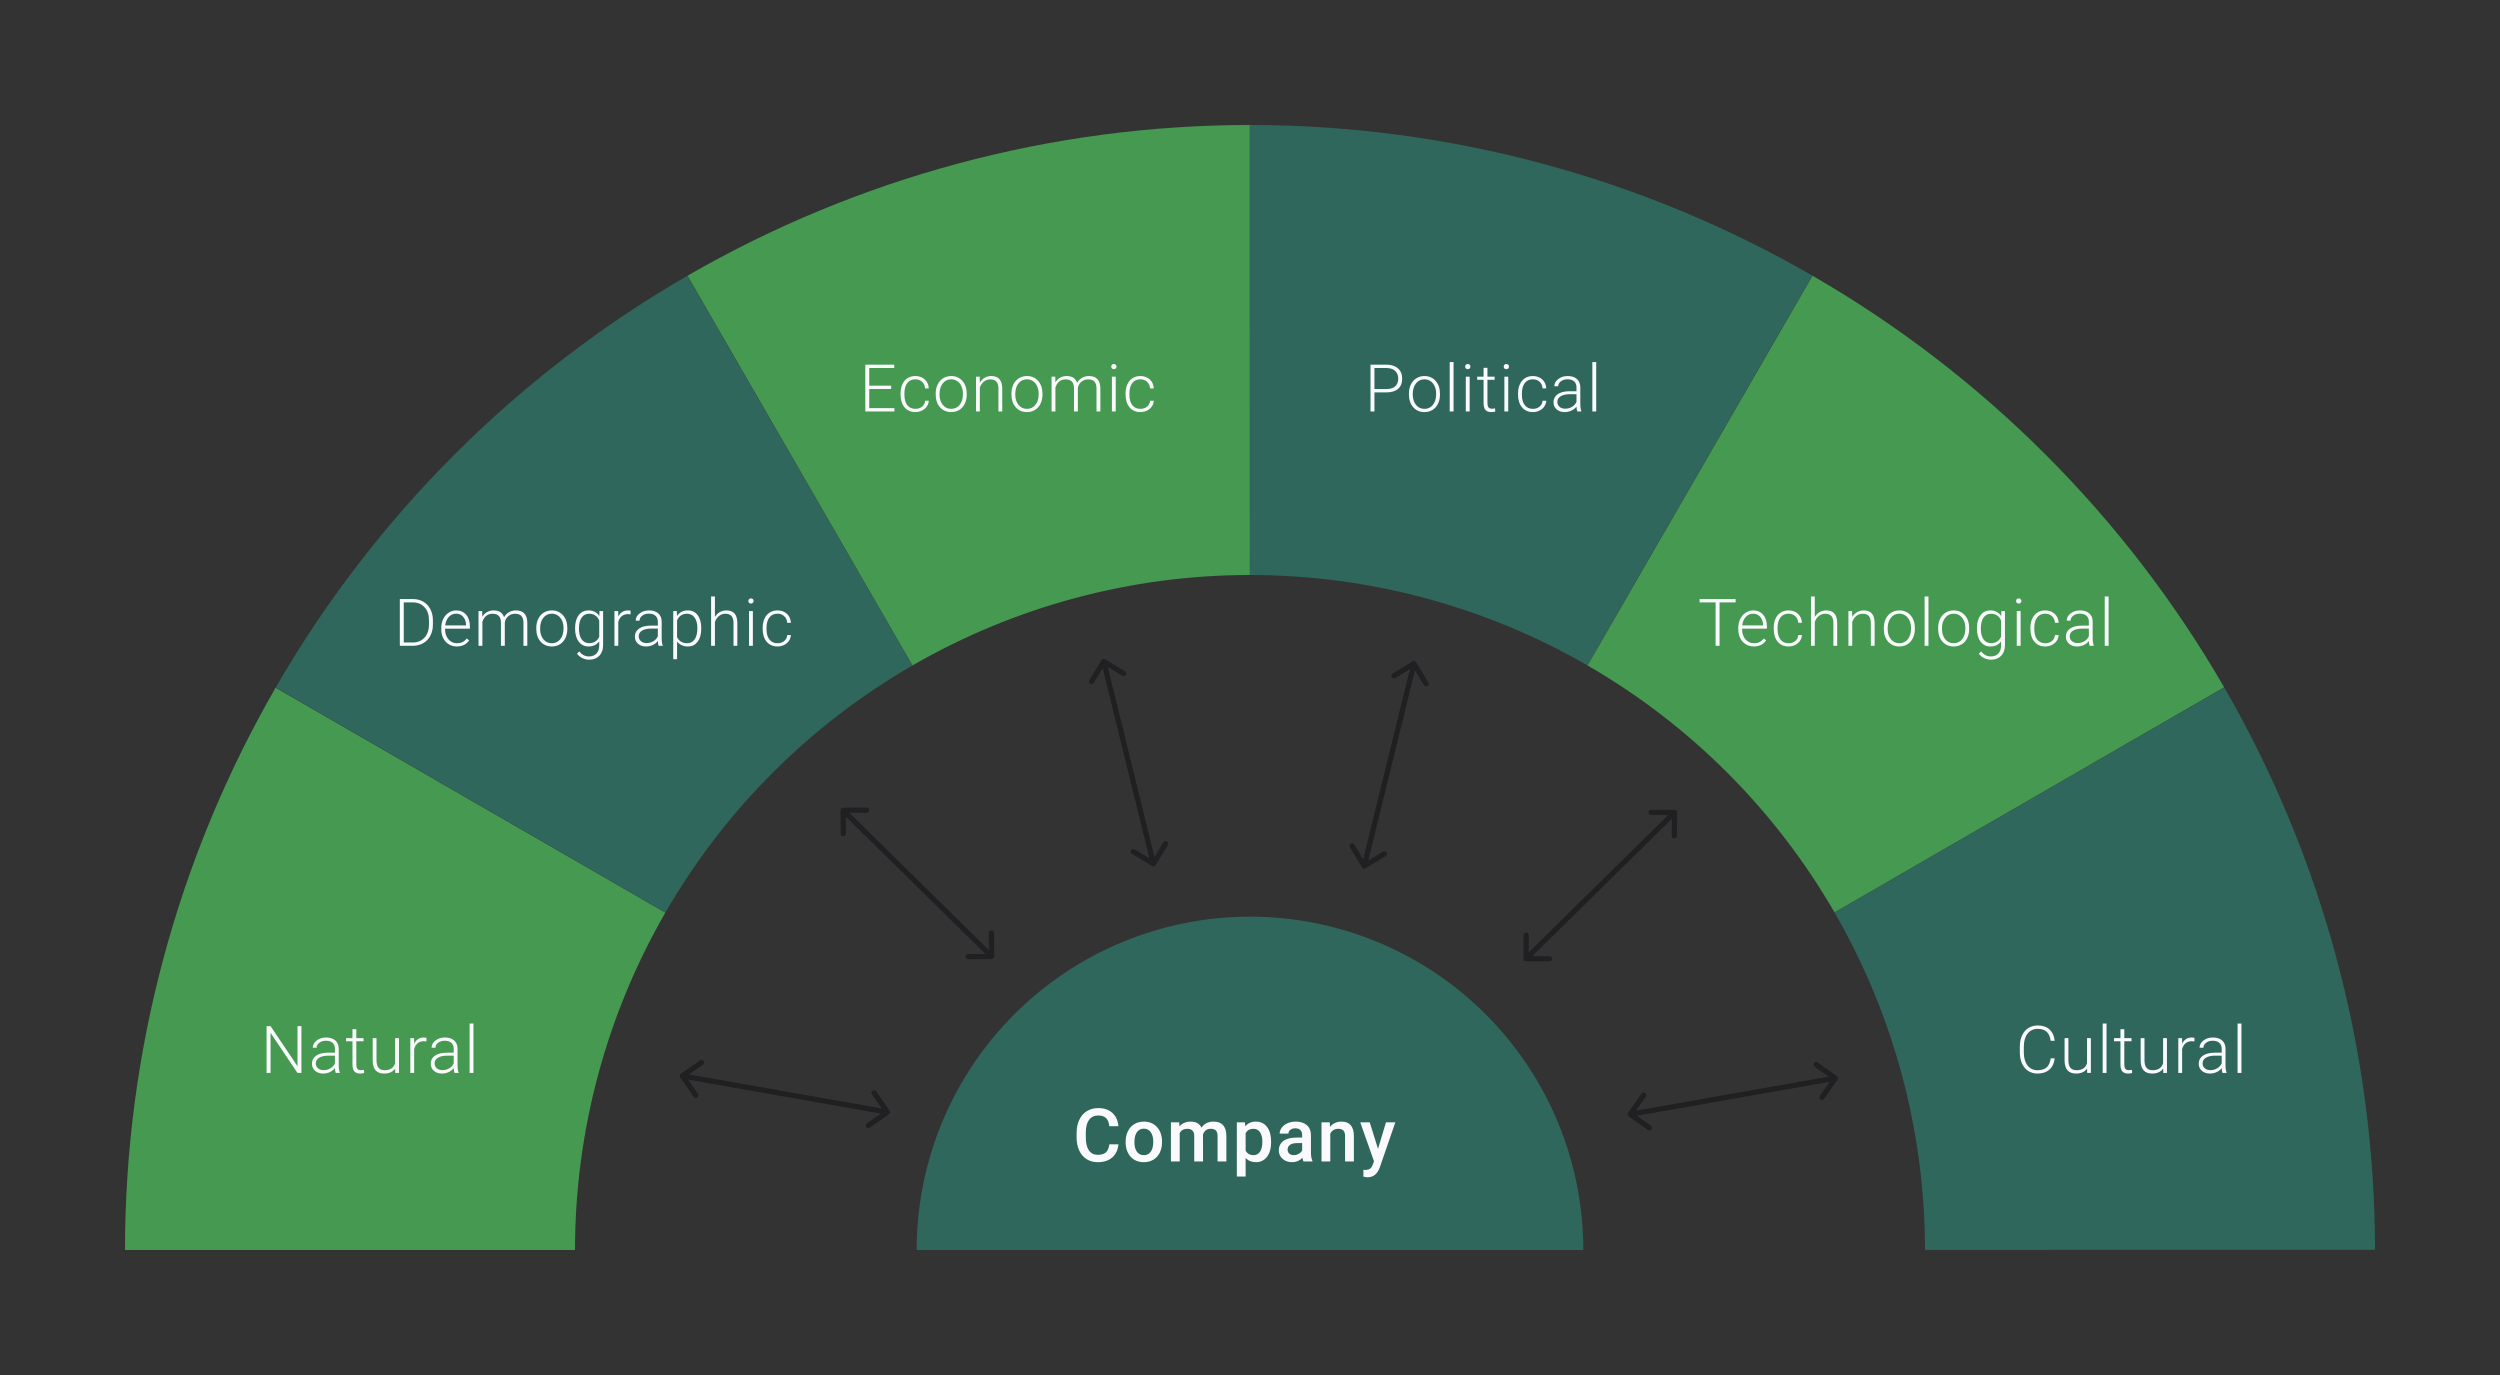 <svg width="480" height="264" viewBox="0 0 480 264" fill="none" xmlns="http://www.w3.org/2000/svg">
<rect x="0" y="0" width="480" height="264" fill="#333333" stroke="none"/>
<path d="M24 240C24 202.099 33.972 164.866 52.916 132.039L127.75 175.224C116.383 194.92 110.4 217.26 110.4 240H24Z" fill="#459951"/>
<path d="M57.873 206H57.114L51.948 198.31V206H51.183V197.014H51.948L57.12 204.71V197.014H57.873V206ZM64.452 206C64.378 205.79 64.331 205.48 64.31 205.068C64.051 205.405 63.72 205.667 63.316 205.852C62.917 206.033 62.494 206.123 62.045 206.123C61.403 206.123 60.883 205.944 60.484 205.586C60.089 205.229 59.891 204.776 59.891 204.229C59.891 203.579 60.161 203.064 60.7 202.686C61.243 202.307 61.998 202.118 62.965 202.118H64.304V201.359C64.304 200.881 64.156 200.507 63.86 200.235C63.568 199.96 63.14 199.822 62.576 199.822C62.062 199.822 61.636 199.954 61.298 200.217C60.961 200.48 60.792 200.797 60.792 201.167L60.052 201.161C60.052 200.63 60.298 200.172 60.792 199.785C61.286 199.394 61.893 199.199 62.613 199.199C63.358 199.199 63.944 199.386 64.372 199.76C64.804 200.131 65.026 200.649 65.038 201.316V204.476C65.038 205.122 65.106 205.605 65.242 205.926V206H64.452ZM62.132 205.469C62.625 205.469 63.066 205.35 63.452 205.111C63.843 204.873 64.127 204.554 64.304 204.155V202.686H62.983C62.247 202.694 61.671 202.83 61.255 203.093C60.84 203.352 60.632 203.71 60.632 204.167C60.632 204.541 60.77 204.852 61.045 205.099C61.325 205.346 61.687 205.469 62.132 205.469ZM68.414 197.612V199.322H69.797V199.927H68.414V204.377C68.414 204.747 68.48 205.023 68.612 205.204C68.748 205.385 68.972 205.475 69.284 205.475C69.408 205.475 69.608 205.455 69.883 205.414L69.914 206.019C69.721 206.088 69.457 206.123 69.124 206.123C68.618 206.123 68.25 205.977 68.019 205.685C67.789 205.389 67.674 204.955 67.674 204.383V199.927H66.445V199.322H67.674V197.612H68.414ZM75.876 205.154C75.431 205.8 74.722 206.123 73.746 206.123C73.035 206.123 72.494 205.918 72.123 205.506C71.753 205.091 71.564 204.478 71.555 203.667V199.322H72.29V203.574C72.29 204.846 72.804 205.482 73.833 205.482C74.903 205.482 75.579 205.039 75.863 204.155V199.322H76.604V206H75.888L75.876 205.154ZM81.868 199.952C81.712 199.923 81.545 199.908 81.368 199.908C80.908 199.908 80.517 200.038 80.196 200.297C79.879 200.552 79.653 200.925 79.517 201.414V206H78.782V199.322H79.505L79.517 200.384C79.908 199.594 80.535 199.199 81.399 199.199C81.605 199.199 81.768 199.225 81.887 199.279L81.868 199.952ZM87.262 206C87.188 205.79 87.141 205.48 87.12 205.068C86.861 205.405 86.53 205.667 86.127 205.852C85.728 206.033 85.304 206.123 84.855 206.123C84.213 206.123 83.693 205.944 83.294 205.586C82.899 205.229 82.701 204.776 82.701 204.229C82.701 203.579 82.971 203.064 83.51 202.686C84.053 202.307 84.808 202.118 85.775 202.118H87.114V201.359C87.114 200.881 86.966 200.507 86.67 200.235C86.378 199.96 85.95 199.822 85.386 199.822C84.872 199.822 84.446 199.954 84.109 200.217C83.771 200.48 83.603 200.797 83.603 201.167L82.862 201.161C82.862 200.63 83.109 200.172 83.603 199.785C84.096 199.394 84.703 199.199 85.423 199.199C86.168 199.199 86.754 199.386 87.182 199.76C87.614 200.131 87.836 200.649 87.849 201.316V204.476C87.849 205.122 87.917 205.605 88.052 205.926V206H87.262ZM84.942 205.469C85.436 205.469 85.876 205.35 86.263 205.111C86.653 204.873 86.937 204.554 87.114 204.155V202.686H85.793C85.057 202.694 84.481 202.83 84.065 203.093C83.65 203.352 83.442 203.71 83.442 204.167C83.442 204.541 83.58 204.852 83.856 205.099C84.135 205.346 84.497 205.469 84.942 205.469ZM90.904 206H90.163V196.52H90.904V206Z" fill="#FAFAFD"/>
<path d="M304 240C304 223.026 297.257 206.747 285.255 194.745C273.253 182.743 256.974 176 240 176C223.026 176 206.747 182.743 194.745 194.745C182.743 206.747 176 223.026 176 240L240 240H304Z" fill="#2F675C"/>
<path d="M214.742 219.709C214.64 220.787 214.242 221.63 213.547 222.236C212.853 222.838 211.93 223.139 210.777 223.139C209.972 223.139 209.261 222.949 208.645 222.57C208.034 222.185 207.562 221.641 207.229 220.938C206.896 220.234 206.722 219.417 206.708 218.487V217.543C206.708 216.589 206.877 215.749 207.215 215.022C207.553 214.295 208.037 213.735 208.666 213.342C209.3 212.948 210.032 212.752 210.86 212.752C211.976 212.752 212.874 213.055 213.554 213.661C214.235 214.268 214.631 215.124 214.742 216.23H212.992C212.909 215.503 212.696 214.98 212.353 214.661C212.015 214.337 211.518 214.175 210.86 214.175C210.097 214.175 209.509 214.455 209.097 215.015C208.689 215.571 208.481 216.388 208.472 217.466V218.362C208.472 219.454 208.666 220.287 209.055 220.861C209.449 221.435 210.023 221.722 210.777 221.722C211.467 221.722 211.985 221.567 212.332 221.257C212.68 220.947 212.899 220.431 212.992 219.709H214.742ZM216.123 219.174C216.123 218.438 216.269 217.776 216.561 217.188C216.852 216.596 217.262 216.142 217.79 215.828C218.317 215.508 218.924 215.348 219.609 215.348C220.622 215.348 221.444 215.675 222.074 216.327C222.708 216.98 223.05 217.846 223.101 218.924L223.108 219.32C223.108 220.061 222.965 220.723 222.678 221.306C222.395 221.889 221.988 222.34 221.456 222.66C220.928 222.979 220.317 223.139 219.623 223.139C218.563 223.139 217.713 222.787 217.074 222.083C216.44 221.375 216.123 220.433 216.123 219.258V219.174ZM217.81 219.32C217.81 220.093 217.97 220.699 218.289 221.139C218.609 221.574 219.053 221.792 219.623 221.792C220.192 221.792 220.634 221.57 220.949 221.125C221.268 220.681 221.428 220.031 221.428 219.174C221.428 218.415 221.264 217.813 220.935 217.369C220.611 216.925 220.169 216.702 219.609 216.702C219.058 216.702 218.62 216.922 218.296 217.362C217.972 217.797 217.81 218.45 217.81 219.32ZM226.406 215.487L226.455 216.272C226.982 215.656 227.704 215.348 228.621 215.348C229.625 215.348 230.313 215.733 230.683 216.501C231.229 215.733 231.998 215.348 232.988 215.348C233.817 215.348 234.433 215.578 234.835 216.036C235.243 216.494 235.451 217.17 235.46 218.063V223H233.773V218.112C233.773 217.635 233.669 217.286 233.46 217.063C233.252 216.841 232.907 216.73 232.426 216.73C232.042 216.73 231.727 216.834 231.482 217.043C231.241 217.246 231.072 217.515 230.975 217.848L230.982 223H229.294V218.056C229.271 217.172 228.82 216.73 227.94 216.73C227.265 216.73 226.786 217.006 226.503 217.556V223H224.816V215.487H226.406ZM244.056 219.32C244.056 220.482 243.792 221.41 243.264 222.104C242.736 222.794 242.028 223.139 241.14 223.139C240.316 223.139 239.656 222.868 239.161 222.326V225.888H237.473V215.487H239.029L239.098 216.251C239.593 215.649 240.267 215.348 241.119 215.348C242.035 215.348 242.753 215.691 243.271 216.376C243.794 217.056 244.056 218.003 244.056 219.216V219.32ZM242.375 219.174C242.375 218.424 242.225 217.83 241.924 217.39C241.628 216.95 241.202 216.73 240.647 216.73C239.957 216.73 239.462 217.015 239.161 217.584V220.917C239.466 221.5 239.966 221.792 240.66 221.792C241.197 221.792 241.616 221.577 241.917 221.146C242.223 220.711 242.375 220.054 242.375 219.174ZM250.263 223C250.189 222.857 250.124 222.623 250.068 222.299C249.531 222.859 248.874 223.139 248.096 223.139C247.342 223.139 246.726 222.924 246.25 222.493C245.773 222.063 245.534 221.53 245.534 220.896C245.534 220.095 245.831 219.482 246.423 219.056C247.02 218.626 247.872 218.41 248.978 218.41H250.013V217.917C250.013 217.529 249.904 217.218 249.687 216.987C249.469 216.751 249.138 216.633 248.694 216.633C248.309 216.633 247.995 216.73 247.749 216.925C247.504 217.114 247.381 217.357 247.381 217.654H245.694C245.694 217.242 245.831 216.857 246.104 216.501C246.377 216.14 246.747 215.858 247.215 215.654C247.687 215.45 248.212 215.348 248.791 215.348C249.67 215.348 250.372 215.571 250.895 216.015C251.418 216.455 251.686 217.075 251.7 217.876V221.264C251.7 221.94 251.795 222.479 251.985 222.882V223H250.263ZM248.409 221.785C248.742 221.785 249.055 221.704 249.346 221.542C249.643 221.38 249.865 221.162 250.013 220.889V219.473H249.103C248.478 219.473 248.009 219.582 247.694 219.799C247.379 220.017 247.222 220.324 247.222 220.723C247.222 221.047 247.328 221.306 247.541 221.5C247.759 221.69 248.048 221.785 248.409 221.785ZM255.317 215.487L255.366 216.355C255.921 215.684 256.65 215.348 257.553 215.348C259.118 215.348 259.914 216.244 259.942 218.035V223H258.254V218.133C258.254 217.656 258.15 217.304 257.942 217.077C257.738 216.846 257.403 216.73 256.935 216.73C256.255 216.73 255.748 217.038 255.415 217.654V223H253.727V215.487H255.317ZM264.579 220.584L266.107 215.487H267.905L264.92 224.139C264.461 225.402 263.684 226.034 262.587 226.034C262.341 226.034 262.071 225.993 261.774 225.909V224.604L262.094 224.625C262.52 224.625 262.839 224.546 263.052 224.389C263.269 224.236 263.441 223.977 263.566 223.611L263.809 222.965L261.17 215.487H262.989L264.579 220.584Z" fill="#FAFAFD"/>
<path d="M427.062 132C446.012 164.823 455.992 202.054 456 239.955L369.6 239.973C369.595 217.233 363.607 194.894 352.237 175.2L427.062 132Z" fill="#2F675C"/>
<path d="M394.499 203.198C394.396 204.144 394.057 204.869 393.48 205.371C392.909 205.873 392.145 206.123 391.191 206.123C390.524 206.123 389.934 205.957 389.419 205.624C388.909 205.29 388.514 204.819 388.234 204.21C387.955 203.597 387.813 202.898 387.809 202.112V200.945C387.809 200.147 387.948 199.439 388.228 198.822C388.508 198.205 388.909 197.73 389.432 197.396C389.958 197.059 390.563 196.89 391.246 196.89C392.209 196.89 392.968 197.152 393.524 197.674C394.083 198.193 394.408 198.911 394.499 199.828H393.734C393.544 198.302 392.715 197.538 391.246 197.538C390.432 197.538 389.781 197.843 389.296 198.452C388.815 199.061 388.574 199.902 388.574 200.976V202.075C388.574 203.112 388.808 203.939 389.277 204.556C389.751 205.173 390.388 205.482 391.191 205.482C391.985 205.482 392.583 205.292 392.987 204.914C393.39 204.531 393.639 203.959 393.734 203.198H394.499ZM400.72 205.155C400.275 205.801 399.566 206.123 398.591 206.123C397.879 206.123 397.338 205.918 396.967 205.506C396.597 205.091 396.408 204.478 396.4 203.667V199.322H397.134V203.575C397.134 204.846 397.648 205.482 398.677 205.482C399.747 205.482 400.424 205.039 400.707 204.155V199.322H401.448V206H400.732L400.72 205.155ZM404.454 206H403.713V196.52H404.454V206ZM407.866 197.612V199.322H409.249V199.927H407.866V204.377C407.866 204.747 407.932 205.023 408.064 205.204C408.2 205.385 408.424 205.475 408.737 205.475C408.86 205.475 409.06 205.455 409.335 205.414L409.366 206.019C409.173 206.089 408.909 206.123 408.576 206.123C408.07 206.123 407.702 205.977 407.471 205.685C407.241 205.389 407.126 204.955 407.126 204.383V199.927H405.898V199.322H407.126V197.612H407.866ZM415.328 205.155C414.884 205.801 414.174 206.123 413.199 206.123C412.487 206.123 411.946 205.918 411.575 205.506C411.205 205.091 411.016 204.478 411.008 203.667V199.322H411.742V203.575C411.742 204.846 412.256 205.482 413.285 205.482C414.355 205.482 415.032 205.039 415.316 204.155V199.322H416.056V206H415.34L415.328 205.155ZM421.321 199.952C421.164 199.923 420.998 199.908 420.821 199.908C420.36 199.908 419.969 200.038 419.648 200.297C419.331 200.552 419.105 200.925 418.969 201.414V206H418.235V199.322H418.957L418.969 200.384C419.36 199.594 419.987 199.199 420.852 199.199C421.057 199.199 421.22 199.225 421.339 199.279L421.321 199.952ZM426.715 206C426.64 205.79 426.593 205.48 426.573 205.068C426.313 205.406 425.982 205.667 425.579 205.852C425.18 206.033 424.756 206.123 424.308 206.123C423.666 206.123 423.145 205.945 422.746 205.587C422.351 205.229 422.154 204.776 422.154 204.229C422.154 203.579 422.423 203.064 422.962 202.686C423.505 202.307 424.26 202.118 425.227 202.118H426.566V201.359C426.566 200.882 426.418 200.507 426.122 200.236C425.83 199.96 425.402 199.822 424.838 199.822C424.324 199.822 423.898 199.954 423.561 200.217C423.223 200.48 423.055 200.797 423.055 201.167L422.314 201.161C422.314 200.631 422.561 200.172 423.055 199.785C423.548 199.394 424.155 199.199 424.875 199.199C425.62 199.199 426.206 199.386 426.634 199.76C427.066 200.131 427.289 200.649 427.301 201.316V204.476C427.301 205.122 427.369 205.605 427.505 205.926V206H426.715ZM424.394 205.469C424.888 205.469 425.328 205.35 425.715 205.111C426.106 204.873 426.389 204.554 426.566 204.155V202.686H425.246C424.509 202.694 423.933 202.83 423.518 203.093C423.102 203.352 422.894 203.71 422.894 204.167C422.894 204.541 423.032 204.852 423.308 205.099C423.587 205.346 423.95 205.469 424.394 205.469ZM430.356 206H429.615V196.52H430.356V206Z" fill="#FAFAFD"/>
<path d="M52.938 132C71.889 99.177 99.142 71.918 131.961 52.961L175.176 127.777C155.485 139.151 139.133 155.506 127.763 175.2L52.938 132Z" fill="#2F675C"/>
<path d="M76.766 124V115.014H79.278C80.015 115.014 80.675 115.182 81.259 115.52C81.844 115.853 82.298 116.332 82.623 116.958C82.953 117.583 83.117 118.295 83.117 119.093V119.92C83.117 120.723 82.955 121.435 82.63 122.056C82.305 122.677 81.846 123.157 81.253 123.494C80.665 123.831 79.988 124 79.223 124H76.766ZM77.525 115.662V123.358H79.229C80.175 123.358 80.934 123.045 81.506 122.42C82.078 121.79 82.364 120.941 82.364 119.871V119.081C82.364 118.048 82.082 117.221 81.519 116.6C80.955 115.979 80.212 115.666 79.291 115.662H77.525ZM87.715 124.123C87.147 124.123 86.633 123.984 86.172 123.704C85.715 123.424 85.359 123.035 85.104 122.537C84.849 122.035 84.722 121.474 84.722 120.852V120.587C84.722 119.945 84.845 119.367 85.092 118.853C85.343 118.338 85.691 117.935 86.135 117.643C86.579 117.347 87.061 117.199 87.579 117.199C88.39 117.199 89.032 117.476 89.505 118.032C89.982 118.583 90.221 119.338 90.221 120.297V120.71H85.456V120.852C85.456 121.609 85.672 122.241 86.104 122.747C86.54 123.249 87.088 123.5 87.746 123.5C88.141 123.5 88.489 123.428 88.789 123.284C89.093 123.14 89.369 122.91 89.616 122.593L90.079 122.945C89.536 123.73 88.748 124.123 87.715 124.123ZM87.579 117.828C87.024 117.828 86.555 118.032 86.172 118.439C85.793 118.846 85.563 119.394 85.481 120.081H89.486V120.001C89.466 119.359 89.283 118.836 88.937 118.433C88.591 118.03 88.139 117.828 87.579 117.828ZM92.584 117.322L92.609 118.408C92.856 118.005 93.165 117.703 93.535 117.501C93.905 117.299 94.317 117.199 94.769 117.199C95.823 117.199 96.491 117.631 96.775 118.495C97.014 118.079 97.333 117.76 97.732 117.538C98.131 117.312 98.571 117.199 99.052 117.199C100.484 117.199 101.215 117.98 101.243 119.544V124H100.503V119.599C100.499 119.003 100.369 118.561 100.114 118.272C99.863 117.984 99.452 117.84 98.88 117.84C98.349 117.849 97.9 118.022 97.534 118.359C97.168 118.692 96.964 119.1 96.923 119.581V124H96.183V119.544C96.178 118.972 96.043 118.546 95.775 118.266C95.512 117.982 95.105 117.84 94.553 117.84C94.088 117.84 93.689 117.974 93.356 118.242C93.022 118.505 92.776 118.898 92.615 119.42V124H91.875V117.322H92.584ZM102.965 120.562C102.965 119.92 103.089 119.342 103.335 118.828C103.586 118.314 103.938 117.915 104.391 117.631C104.848 117.343 105.364 117.199 105.94 117.199C106.829 117.199 107.549 117.511 108.1 118.137C108.652 118.758 108.927 119.583 108.927 120.612V120.766C108.927 121.412 108.802 121.994 108.551 122.513C108.304 123.027 107.954 123.424 107.502 123.704C107.049 123.984 106.533 124.123 105.952 124.123C105.068 124.123 104.348 123.813 103.792 123.191C103.241 122.566 102.965 121.739 102.965 120.71V120.562ZM103.706 120.766C103.706 121.564 103.912 122.22 104.323 122.735C104.739 123.245 105.282 123.5 105.952 123.5C106.619 123.5 107.158 123.245 107.569 122.735C107.985 122.22 108.193 121.544 108.193 120.704V120.562C108.193 120.052 108.098 119.585 107.909 119.161C107.72 118.737 107.454 118.41 107.113 118.18C106.771 117.945 106.38 117.828 105.94 117.828C105.282 117.828 104.745 118.087 104.329 118.606C103.914 119.12 103.706 119.795 103.706 120.63V120.766ZM110.414 120.599C110.414 119.554 110.645 118.727 111.106 118.118C111.571 117.505 112.2 117.199 112.994 117.199C113.904 117.199 114.595 117.561 115.068 118.285L115.105 117.322H115.796V123.864C115.796 124.724 115.556 125.405 115.074 125.907C114.593 126.409 113.941 126.66 113.118 126.66C112.653 126.66 112.208 126.555 111.785 126.345C111.365 126.14 111.034 125.864 110.791 125.518L111.204 125.074C111.727 125.716 112.348 126.037 113.068 126.037C113.685 126.037 114.167 125.854 114.513 125.487C114.858 125.125 115.037 124.621 115.049 123.975V123.136C114.576 123.794 113.887 124.123 112.982 124.123C112.208 124.123 111.587 123.815 111.118 123.198C110.649 122.58 110.414 121.747 110.414 120.698V120.599ZM111.161 120.729C111.161 121.581 111.332 122.253 111.673 122.747C112.015 123.237 112.496 123.482 113.118 123.482C114.027 123.482 114.671 123.074 115.049 122.26V119.155C114.877 118.727 114.628 118.402 114.303 118.18C113.978 117.954 113.587 117.84 113.13 117.84C112.509 117.84 112.025 118.085 111.68 118.575C111.334 119.06 111.161 119.778 111.161 120.729ZM121.061 117.952C120.904 117.923 120.738 117.908 120.561 117.908C120.1 117.908 119.709 118.038 119.388 118.297C119.071 118.552 118.845 118.925 118.709 119.414V124H117.975V117.322H118.697L118.709 118.384C119.1 117.594 119.727 117.199 120.592 117.199C120.797 117.199 120.96 117.225 121.079 117.279L121.061 117.952ZM126.455 124C126.381 123.79 126.333 123.48 126.313 123.068C126.053 123.405 125.722 123.667 125.319 123.852C124.92 124.033 124.496 124.123 124.048 124.123C123.406 124.123 122.885 123.944 122.486 123.586C122.091 123.229 121.894 122.776 121.894 122.229C121.894 121.579 122.163 121.064 122.702 120.686C123.245 120.307 124 120.118 124.967 120.118H126.306V119.359C126.306 118.881 126.158 118.507 125.862 118.235C125.57 117.96 125.142 117.822 124.578 117.822C124.064 117.822 123.638 117.954 123.301 118.217C122.963 118.48 122.795 118.797 122.795 119.167L122.054 119.161C122.054 118.63 122.301 118.172 122.795 117.785C123.288 117.394 123.895 117.199 124.615 117.199C125.36 117.199 125.946 117.386 126.374 117.76C126.806 118.131 127.029 118.649 127.041 119.316V122.476C127.041 123.122 127.109 123.605 127.245 123.926V124H126.455ZM124.134 123.469C124.628 123.469 125.068 123.35 125.455 123.111C125.846 122.873 126.13 122.554 126.306 122.155V120.686H124.986C124.249 120.694 123.673 120.83 123.258 121.093C122.842 121.352 122.634 121.71 122.634 122.167C122.634 122.541 122.772 122.852 123.048 123.099C123.328 123.346 123.69 123.469 124.134 123.469ZM134.638 120.729C134.638 121.77 134.408 122.597 133.947 123.21C133.486 123.819 132.869 124.123 132.095 124.123C131.182 124.123 130.483 123.802 129.997 123.161V126.568H129.263V117.322H129.948L129.985 118.266C130.466 117.555 131.163 117.199 132.077 117.199C132.875 117.199 133.501 117.501 133.953 118.106C134.41 118.711 134.638 119.55 134.638 120.624V120.729ZM133.898 120.599C133.898 119.748 133.723 119.075 133.373 118.581C133.023 118.087 132.536 117.84 131.91 117.84C131.458 117.84 131.069 117.95 130.744 118.168C130.419 118.386 130.17 118.702 129.997 119.118V122.321C130.174 122.704 130.427 122.996 130.756 123.198C131.085 123.399 131.474 123.5 131.923 123.5C132.544 123.5 133.027 123.253 133.373 122.759C133.723 122.262 133.898 121.542 133.898 120.599ZM137.267 118.451C137.51 118.052 137.821 117.744 138.199 117.526C138.578 117.308 138.991 117.199 139.44 117.199C140.156 117.199 140.689 117.4 141.038 117.803C141.388 118.207 141.565 118.812 141.569 119.618V124H140.835V119.612C140.83 119.015 140.703 118.571 140.452 118.279C140.205 117.987 139.808 117.84 139.261 117.84C138.804 117.84 138.399 117.984 138.045 118.272C137.695 118.556 137.436 118.941 137.267 119.427V124H136.533V114.52H137.267V118.451ZM144.55 124H143.809V117.322H144.55V124ZM143.68 115.39C143.68 115.25 143.725 115.133 143.815 115.038C143.906 114.94 144.029 114.89 144.186 114.89C144.342 114.89 144.465 114.94 144.556 115.038C144.651 115.133 144.698 115.25 144.698 115.39C144.698 115.53 144.651 115.647 144.556 115.742C144.465 115.837 144.342 115.884 144.186 115.884C144.029 115.884 143.906 115.837 143.815 115.742C143.725 115.647 143.68 115.53 143.68 115.39ZM149.283 123.5C149.798 123.5 150.228 123.356 150.573 123.068C150.923 122.776 151.112 122.399 151.141 121.939H151.851C151.83 122.346 151.703 122.718 151.468 123.056C151.234 123.389 150.921 123.65 150.53 123.84C150.143 124.029 149.728 124.123 149.283 124.123C148.407 124.123 147.712 123.819 147.197 123.21C146.687 122.601 146.432 121.782 146.432 120.754V120.531C146.432 119.873 146.547 119.291 146.778 118.785C147.008 118.279 147.337 117.888 147.765 117.612C148.197 117.336 148.701 117.199 149.277 117.199C150.01 117.199 150.612 117.417 151.086 117.853C151.563 118.289 151.818 118.863 151.851 119.575H151.141C151.108 119.052 150.919 118.63 150.573 118.31C150.232 117.989 149.8 117.828 149.277 117.828C148.611 117.828 148.092 118.069 147.722 118.55C147.356 119.032 147.173 119.706 147.173 120.575V120.791C147.173 121.642 147.356 122.307 147.722 122.784C148.092 123.261 148.613 123.5 149.283 123.5Z" fill="#FAFAFD"/>
<path d="M240 24C277.901 24 315.134 33.972 347.961 52.916L304.777 127.75C285.08 116.383 262.74 110.4 240 110.4L240 24Z" fill="#2F675C"/>
<path d="M263.895 75.34V79H263.136V70.014H266.197C267.131 70.014 267.867 70.252 268.406 70.73C268.95 71.207 269.221 71.863 269.221 72.698C269.221 73.542 268.96 74.194 268.437 74.655C267.919 75.112 267.166 75.34 266.178 75.34H263.895ZM263.895 74.698H266.197C266.933 74.698 267.495 74.523 267.882 74.174C268.269 73.824 268.462 73.336 268.462 72.711C268.462 72.09 268.269 71.596 267.882 71.23C267.499 70.859 266.954 70.67 266.246 70.662H263.895V74.698ZM270.511 75.562C270.511 74.92 270.634 74.342 270.881 73.828C271.132 73.314 271.484 72.915 271.936 72.631C272.393 72.343 272.91 72.199 273.486 72.199C274.374 72.199 275.094 72.511 275.646 73.137C276.197 73.758 276.473 74.583 276.473 75.612V75.766C276.473 76.412 276.347 76.994 276.096 77.513C275.849 78.027 275.5 78.424 275.047 78.704C274.594 78.984 274.078 79.123 273.498 79.123C272.613 79.123 271.893 78.813 271.338 78.192C270.786 77.566 270.511 76.739 270.511 75.71V75.562ZM271.251 75.766C271.251 76.564 271.457 77.22 271.869 77.735C272.284 78.245 272.827 78.5 273.498 78.5C274.165 78.5 274.704 78.245 275.115 77.735C275.531 77.22 275.738 76.544 275.738 75.704V75.562C275.738 75.052 275.644 74.585 275.454 74.161C275.265 73.737 275 73.41 274.658 73.18C274.317 72.945 273.926 72.828 273.486 72.828C272.827 72.828 272.29 73.087 271.875 73.606C271.459 74.12 271.251 74.795 271.251 75.63V75.766ZM279.083 79H278.343V69.52H279.083V79ZM282.175 79H281.434V72.322H282.175V79ZM281.305 70.39C281.305 70.25 281.35 70.133 281.441 70.038C281.531 69.94 281.655 69.89 281.811 69.89C281.967 69.89 282.091 69.94 282.181 70.038C282.276 70.133 282.323 70.25 282.323 70.39C282.323 70.53 282.276 70.647 282.181 70.742C282.091 70.837 281.967 70.884 281.811 70.884C281.655 70.884 281.531 70.837 281.441 70.742C281.35 70.647 281.305 70.53 281.305 70.39ZM285.588 70.612V72.322H286.97V72.927H285.588V77.377C285.588 77.747 285.654 78.023 285.785 78.204C285.921 78.385 286.145 78.475 286.458 78.475C286.582 78.475 286.781 78.455 287.057 78.414L287.088 79.019C286.894 79.088 286.631 79.123 286.298 79.123C285.792 79.123 285.423 78.977 285.193 78.685C284.963 78.389 284.847 77.955 284.847 77.383V72.927H283.619V72.322H284.847V70.612H285.588ZM289.581 79H288.84V72.322H289.581V79ZM288.711 70.39C288.711 70.25 288.756 70.133 288.846 70.038C288.937 69.94 289.06 69.89 289.217 69.89C289.373 69.89 289.497 69.94 289.587 70.038C289.682 70.133 289.729 70.25 289.729 70.39C289.729 70.53 289.682 70.647 289.587 70.742C289.497 70.837 289.373 70.884 289.217 70.884C289.06 70.884 288.937 70.837 288.846 70.742C288.756 70.647 288.711 70.53 288.711 70.39ZM294.314 78.5C294.829 78.5 295.259 78.356 295.604 78.068C295.954 77.776 296.143 77.399 296.172 76.939H296.882C296.861 77.346 296.734 77.718 296.499 78.056C296.265 78.389 295.952 78.65 295.561 78.84C295.174 79.029 294.759 79.123 294.314 79.123C293.438 79.123 292.743 78.819 292.228 78.21C291.718 77.601 291.463 76.782 291.463 75.754V75.531C291.463 74.873 291.578 74.291 291.809 73.785C292.039 73.279 292.368 72.888 292.796 72.612C293.228 72.336 293.732 72.199 294.308 72.199C295.041 72.199 295.643 72.417 296.117 72.853C296.594 73.289 296.849 73.863 296.882 74.575H296.172C296.139 74.052 295.95 73.63 295.604 73.309C295.263 72.989 294.831 72.828 294.308 72.828C293.642 72.828 293.123 73.069 292.753 73.55C292.387 74.032 292.204 74.706 292.204 75.575V75.791C292.204 76.642 292.387 77.307 292.753 77.784C293.123 78.261 293.644 78.5 294.314 78.5ZM302.831 79C302.757 78.79 302.71 78.48 302.689 78.068C302.43 78.405 302.099 78.667 301.696 78.852C301.297 79.033 300.873 79.123 300.424 79.123C299.782 79.123 299.262 78.945 298.863 78.587C298.468 78.228 298.27 77.776 298.27 77.229C298.27 76.579 298.54 76.064 299.079 75.686C299.622 75.307 300.377 75.118 301.344 75.118H302.683V74.359C302.683 73.882 302.535 73.507 302.239 73.236C301.947 72.96 301.519 72.822 300.955 72.822C300.441 72.822 300.015 72.954 299.678 73.217C299.34 73.48 299.171 73.797 299.171 74.167L298.431 74.161C298.431 73.63 298.678 73.172 299.171 72.785C299.665 72.394 300.272 72.199 300.992 72.199C301.737 72.199 302.323 72.386 302.751 72.76C303.183 73.13 303.405 73.649 303.418 74.316V77.475C303.418 78.121 303.486 78.605 303.621 78.926V79H302.831ZM300.511 78.469C301.005 78.469 301.445 78.35 301.832 78.111C302.222 77.873 302.506 77.554 302.683 77.155V75.686H301.362C300.626 75.694 300.05 75.83 299.634 76.093C299.219 76.352 299.011 76.71 299.011 77.167C299.011 77.541 299.149 77.852 299.425 78.099C299.704 78.346 300.066 78.469 300.511 78.469ZM306.473 79H305.732V69.52H306.473V79Z" fill="#FAFAFD"/>
<path d="M348 52.938C380.823 71.889 408.082 99.142 427.039 131.961L352.223 175.177C340.849 155.485 324.494 139.133 304.8 127.763L348 52.938Z" fill="#459951"/>
<path d="M333.233 115.662H330.154V124H329.395V115.662H326.321V115.014H333.233V115.662ZM336.739 124.123C336.171 124.123 335.657 123.984 335.196 123.704C334.739 123.424 334.383 123.035 334.128 122.537C333.873 122.035 333.745 121.474 333.745 120.852V120.587C333.745 119.945 333.869 119.367 334.116 118.853C334.367 118.338 334.714 117.935 335.159 117.643C335.603 117.347 336.085 117.199 336.603 117.199C337.414 117.199 338.055 117.476 338.529 118.032C339.006 118.583 339.245 119.338 339.245 120.297V120.71H334.48V120.852C334.48 121.609 334.696 122.241 335.128 122.747C335.564 123.249 336.111 123.5 336.77 123.5C337.165 123.5 337.512 123.428 337.813 123.284C338.117 123.14 338.393 122.91 338.64 122.593L339.103 122.945C338.56 123.73 337.772 124.123 336.739 124.123ZM336.603 117.828C336.048 117.828 335.579 118.032 335.196 118.439C334.817 118.846 334.587 119.394 334.505 120.081H338.51V120.001C338.49 119.359 338.306 118.836 337.961 118.433C337.615 118.03 337.163 117.828 336.603 117.828ZM343.404 123.5C343.919 123.5 344.348 123.356 344.694 123.068C345.044 122.776 345.233 122.399 345.262 121.939H345.972C345.951 122.346 345.824 122.718 345.589 123.056C345.355 123.389 345.042 123.65 344.651 123.84C344.264 124.029 343.849 124.123 343.404 124.123C342.528 124.123 341.832 123.819 341.318 123.21C340.808 122.601 340.553 121.782 340.553 120.754V120.531C340.553 119.873 340.668 119.291 340.898 118.785C341.129 118.279 341.458 117.888 341.886 117.612C342.318 117.336 342.822 117.199 343.398 117.199C344.13 117.199 344.733 117.417 345.206 117.853C345.684 118.289 345.939 118.863 345.972 119.575H345.262C345.229 119.052 345.04 118.63 344.694 118.31C344.353 117.989 343.921 117.828 343.398 117.828C342.731 117.828 342.213 118.069 341.843 118.55C341.477 119.032 341.293 119.706 341.293 120.575V120.791C341.293 121.642 341.477 122.307 341.843 122.784C342.213 123.261 342.734 123.5 343.404 123.5ZM348.44 118.451C348.683 118.052 348.994 117.744 349.372 117.526C349.751 117.308 350.164 117.199 350.613 117.199C351.329 117.199 351.861 117.4 352.211 117.803C352.561 118.207 352.738 118.812 352.742 119.618V124H352.008V119.612C352.003 119.015 351.876 118.571 351.625 118.279C351.378 117.987 350.981 117.84 350.434 117.84C349.977 117.84 349.572 117.984 349.218 118.272C348.868 118.556 348.609 118.941 348.44 119.427V124H347.706V114.52H348.44V118.451ZM355.599 117.322L355.624 118.464C355.875 118.052 356.188 117.74 356.562 117.526C356.937 117.308 357.35 117.199 357.803 117.199C358.519 117.199 359.051 117.4 359.401 117.803C359.751 118.207 359.928 118.812 359.932 119.618V124H359.198V119.612C359.193 119.015 359.066 118.571 358.815 118.279C358.568 117.987 358.171 117.84 357.624 117.84C357.167 117.84 356.762 117.984 356.408 118.272C356.058 118.556 355.799 118.941 355.63 119.427V124H354.896V117.322H355.599ZM361.691 120.562C361.691 119.92 361.814 119.342 362.061 118.828C362.312 118.314 362.664 117.915 363.116 117.631C363.573 117.343 364.09 117.199 364.666 117.199C365.554 117.199 366.274 117.511 366.826 118.137C367.377 118.758 367.653 119.583 367.653 120.612V120.766C367.653 121.412 367.527 121.994 367.276 122.513C367.029 123.027 366.68 123.424 366.227 123.704C365.774 123.984 365.258 124.123 364.678 124.123C363.793 124.123 363.073 123.813 362.518 123.191C361.966 122.566 361.691 121.739 361.691 120.71V120.562ZM362.431 120.766C362.431 121.564 362.637 122.22 363.049 122.735C363.464 123.245 364.007 123.5 364.678 123.5C365.344 123.5 365.883 123.245 366.295 122.735C366.711 122.22 366.918 121.544 366.918 120.704V120.562C366.918 120.052 366.824 119.585 366.634 119.161C366.445 118.737 366.18 118.41 365.838 118.18C365.497 117.945 365.106 117.828 364.666 117.828C364.007 117.828 363.47 118.087 363.055 118.606C362.639 119.12 362.431 119.795 362.431 120.63V120.766ZM370.263 124H369.523V114.52H370.263V124ZM372.121 120.562C372.121 119.92 372.244 119.342 372.491 118.828C372.742 118.314 373.094 117.915 373.546 117.631C374.003 117.343 374.519 117.199 375.096 117.199C375.984 117.199 376.704 117.511 377.256 118.137C377.807 118.758 378.083 119.583 378.083 120.612V120.766C378.083 121.412 377.957 121.994 377.706 122.513C377.459 123.027 377.11 123.424 376.657 123.704C376.204 123.984 375.688 124.123 375.108 124.123C374.223 124.123 373.503 123.813 372.948 123.191C372.396 122.566 372.121 121.739 372.121 120.71V120.562ZM372.861 120.766C372.861 121.564 373.067 122.22 373.479 122.735C373.894 123.245 374.437 123.5 375.108 123.5C375.774 123.5 376.313 123.245 376.725 122.735C377.14 122.22 377.348 121.544 377.348 120.704V120.562C377.348 120.052 377.254 119.585 377.064 119.161C376.875 118.737 376.61 118.41 376.268 118.18C375.927 117.945 375.536 117.828 375.096 117.828C374.437 117.828 373.9 118.087 373.485 118.606C373.069 119.12 372.861 119.795 372.861 120.63V120.766ZM379.57 120.599C379.57 119.554 379.8 118.727 380.261 118.118C380.726 117.505 381.356 117.199 382.15 117.199C383.059 117.199 383.75 117.561 384.223 118.285L384.261 117.322H384.952V123.864C384.952 124.724 384.711 125.405 384.23 125.907C383.748 126.409 383.096 126.66 382.273 126.66C381.808 126.66 381.364 126.555 380.94 126.345C380.52 126.14 380.189 125.864 379.946 125.518L380.36 125.074C380.882 125.716 381.504 126.037 382.224 126.037C382.841 126.037 383.322 125.854 383.668 125.487C384.014 125.125 384.193 124.621 384.205 123.975V123.136C383.732 123.794 383.043 124.123 382.137 124.123C381.364 124.123 380.743 123.815 380.273 123.198C379.804 122.58 379.57 121.747 379.57 120.698V120.599ZM380.317 120.729C380.317 121.581 380.487 122.253 380.829 122.747C381.17 123.237 381.652 123.482 382.273 123.482C383.183 123.482 383.826 123.074 384.205 122.26V119.155C384.032 118.727 383.783 118.402 383.458 118.18C383.133 117.954 382.742 117.84 382.286 117.84C381.664 117.84 381.181 118.085 380.835 118.575C380.49 119.06 380.317 119.778 380.317 120.729ZM387.957 124H387.217V117.322H387.957V124ZM387.087 115.39C387.087 115.25 387.132 115.133 387.223 115.038C387.313 114.94 387.437 114.89 387.593 114.89C387.749 114.89 387.873 114.94 387.963 115.038C388.058 115.133 388.105 115.25 388.105 115.39C388.105 115.53 388.058 115.647 387.963 115.742C387.873 115.837 387.749 115.884 387.593 115.884C387.437 115.884 387.313 115.837 387.223 115.742C387.132 115.647 387.087 115.53 387.087 115.39ZM392.691 123.5C393.205 123.5 393.635 123.356 393.981 123.068C394.33 122.776 394.52 122.399 394.549 121.939H395.258C395.238 122.346 395.11 122.718 394.876 123.056C394.641 123.389 394.328 123.65 393.938 123.84C393.551 124.029 393.135 124.123 392.691 124.123C391.814 124.123 391.119 123.819 390.605 123.21C390.095 122.601 389.839 121.782 389.839 120.754V120.531C389.839 119.873 389.955 119.291 390.185 118.785C390.415 118.279 390.745 117.888 391.173 117.612C391.605 117.336 392.109 117.199 392.685 117.199C393.417 117.199 394.02 117.417 394.493 117.853C394.97 118.289 395.225 118.863 395.258 119.575H394.549C394.516 119.052 394.326 118.63 393.981 118.31C393.639 117.989 393.207 117.828 392.685 117.828C392.018 117.828 391.5 118.069 391.129 118.55C390.763 119.032 390.58 119.706 390.58 120.575V120.791C390.58 121.642 390.763 122.307 391.129 122.784C391.5 123.261 392.02 123.5 392.691 123.5ZM401.208 124C401.134 123.79 401.086 123.48 401.066 123.068C400.807 123.405 400.475 123.667 400.072 123.852C399.673 124.033 399.249 124.123 398.801 124.123C398.159 124.123 397.638 123.944 397.239 123.586C396.844 123.229 396.647 122.776 396.647 122.229C396.647 121.579 396.916 121.064 397.455 120.686C397.998 120.307 398.753 120.118 399.72 120.118H401.06V119.359C401.06 118.881 400.912 118.507 400.615 118.235C400.323 117.96 399.895 117.822 399.332 117.822C398.817 117.822 398.391 117.954 398.054 118.217C397.717 118.48 397.548 118.797 397.548 119.167L396.807 119.161C396.807 118.63 397.054 118.172 397.548 117.785C398.042 117.394 398.648 117.199 399.369 117.199C400.113 117.199 400.7 117.386 401.128 117.76C401.56 118.131 401.782 118.649 401.794 119.316V122.476C401.794 123.122 401.862 123.605 401.998 123.926V124H401.208ZM398.887 123.469C399.381 123.469 399.821 123.35 400.208 123.111C400.599 122.873 400.883 122.554 401.06 122.155V120.686H399.739C399.002 120.694 398.426 120.83 398.011 121.093C397.595 121.352 397.387 121.71 397.387 122.167C397.387 122.541 397.525 122.852 397.801 123.099C398.081 123.346 398.443 123.469 398.887 123.469ZM404.849 124H404.108V114.52H404.849V124Z" fill="#FAFAFD"/>
<path d="M132 52.938C164.823 33.988 202.054 24.008 239.955 24L239.973 110.4C217.232 110.405 194.894 116.393 175.2 127.763L132 52.938Z" fill="#459951"/>
<path d="M171.098 74.692H166.895V78.358H171.727V79H166.136V70.014H171.696V70.662H166.895V74.05H171.098V74.692ZM175.757 78.5C176.272 78.5 176.702 78.356 177.047 78.068C177.397 77.776 177.586 77.399 177.615 76.939H178.325C178.304 77.346 178.177 77.718 177.942 78.056C177.708 78.389 177.395 78.65 177.004 78.84C176.617 79.029 176.202 79.123 175.757 79.123C174.881 79.123 174.186 78.819 173.671 78.21C173.161 77.601 172.906 76.782 172.906 75.754V75.531C172.906 74.873 173.021 74.291 173.252 73.785C173.482 73.279 173.811 72.888 174.239 72.612C174.671 72.336 175.175 72.199 175.751 72.199C176.484 72.199 177.086 72.417 177.56 72.853C178.037 73.289 178.292 73.863 178.325 74.575H177.615C177.582 74.052 177.393 73.63 177.047 73.309C176.706 72.989 176.274 72.828 175.751 72.828C175.085 72.828 174.566 73.069 174.196 73.55C173.83 74.032 173.647 74.706 173.647 75.575V75.791C173.647 76.642 173.83 77.307 174.196 77.784C174.566 78.261 175.087 78.5 175.757 78.5ZM179.652 75.562C179.652 74.92 179.775 74.342 180.022 73.828C180.273 73.314 180.625 72.915 181.077 72.631C181.534 72.343 182.05 72.199 182.626 72.199C183.515 72.199 184.235 72.511 184.787 73.137C185.338 73.758 185.614 74.583 185.614 75.612V75.766C185.614 76.412 185.488 76.994 185.237 77.513C184.99 78.027 184.64 78.424 184.188 78.704C183.735 78.984 183.219 79.123 182.639 79.123C181.754 79.123 181.034 78.813 180.479 78.192C179.927 77.566 179.652 76.739 179.652 75.71V75.562ZM180.392 75.766C180.392 76.564 180.598 77.22 181.009 77.735C181.425 78.245 181.968 78.5 182.639 78.5C183.305 78.5 183.844 78.245 184.256 77.735C184.671 77.22 184.879 76.544 184.879 75.704V75.562C184.879 75.052 184.784 74.585 184.595 74.161C184.406 73.737 184.141 73.41 183.799 73.18C183.458 72.945 183.067 72.828 182.626 72.828C181.968 72.828 181.431 73.087 181.016 73.606C180.6 74.12 180.392 74.795 180.392 75.63V75.766ZM188.101 72.322L188.125 73.464C188.376 73.052 188.689 72.74 189.063 72.526C189.438 72.308 189.851 72.199 190.304 72.199C191.02 72.199 191.553 72.4 191.902 72.803C192.252 73.207 192.429 73.811 192.433 74.618V79H191.699V74.612C191.695 74.015 191.567 73.571 191.316 73.279C191.069 72.987 190.672 72.841 190.125 72.841C189.668 72.841 189.263 72.984 188.909 73.272C188.559 73.556 188.3 73.941 188.131 74.427V79H187.397V72.322H188.101ZM194.192 75.562C194.192 74.92 194.315 74.342 194.562 73.828C194.813 73.314 195.165 72.915 195.618 72.631C196.074 72.343 196.591 72.199 197.167 72.199C198.056 72.199 198.776 72.511 199.327 73.137C199.878 73.758 200.154 74.583 200.154 75.612V75.766C200.154 76.412 200.029 76.994 199.778 77.513C199.531 78.027 199.181 78.424 198.728 78.704C198.276 78.984 197.759 79.123 197.179 79.123C196.295 79.123 195.574 78.813 195.019 78.192C194.468 77.566 194.192 76.739 194.192 75.71V75.562ZM194.933 75.766C194.933 76.564 195.138 77.22 195.55 77.735C195.965 78.245 196.508 78.5 197.179 78.5C197.846 78.5 198.385 78.245 198.796 77.735C199.212 77.22 199.42 76.544 199.42 75.704V75.562C199.42 75.052 199.325 74.585 199.136 74.161C198.946 73.737 198.681 73.41 198.339 73.18C197.998 72.945 197.607 72.828 197.167 72.828C196.508 72.828 195.972 73.087 195.556 73.606C195.14 74.12 194.933 74.795 194.933 75.63V75.766ZM202.61 72.322L202.635 73.408C202.882 73.005 203.19 72.703 203.561 72.501C203.931 72.299 204.342 72.199 204.795 72.199C205.848 72.199 206.517 72.631 206.801 73.495C207.04 73.079 207.358 72.76 207.758 72.538C208.157 72.312 208.597 72.199 209.078 72.199C210.51 72.199 211.241 72.98 211.269 74.544V79H210.529V74.6C210.525 74.003 210.395 73.561 210.14 73.272C209.889 72.984 209.477 72.841 208.905 72.841C208.375 72.849 207.926 73.022 207.56 73.359C207.194 73.692 206.99 74.1 206.949 74.581V79H206.208V74.544C206.204 73.972 206.068 73.546 205.801 73.266C205.538 72.982 205.13 72.841 204.579 72.841C204.114 72.841 203.715 72.974 203.382 73.242C203.048 73.505 202.802 73.898 202.641 74.421V79H201.9V72.322H202.61ZM214.225 79H213.485V72.322H214.225V79ZM213.355 70.39C213.355 70.25 213.4 70.133 213.491 70.038C213.581 69.94 213.705 69.89 213.861 69.89C214.018 69.89 214.141 69.94 214.232 70.038C214.326 70.133 214.374 70.25 214.374 70.39C214.374 70.53 214.326 70.647 214.232 70.742C214.141 70.837 214.018 70.884 213.861 70.884C213.705 70.884 213.581 70.837 213.491 70.742C213.4 70.647 213.355 70.53 213.355 70.39ZM218.959 78.5C219.473 78.5 219.903 78.356 220.249 78.068C220.599 77.776 220.788 77.399 220.817 76.939H221.526C221.506 77.346 221.378 77.718 221.144 78.056C220.909 78.389 220.597 78.65 220.206 78.84C219.819 79.029 219.403 79.123 218.959 79.123C218.083 79.123 217.387 78.819 216.873 78.21C216.363 77.601 216.108 76.782 216.108 75.754V75.531C216.108 74.873 216.223 74.291 216.453 73.785C216.684 73.279 217.013 72.888 217.441 72.612C217.873 72.336 218.377 72.199 218.953 72.199C219.685 72.199 220.288 72.417 220.761 72.853C221.238 73.289 221.494 73.863 221.526 74.575H220.817C220.784 74.052 220.595 73.63 220.249 73.309C219.907 72.989 219.475 72.828 218.953 72.828C218.286 72.828 217.768 73.069 217.397 73.55C217.031 74.032 216.848 74.706 216.848 75.575V75.791C216.848 76.642 217.031 77.307 217.397 77.784C217.768 78.261 218.288 78.5 218.959 78.5Z" fill="#FAFAFD"/>
<path d="M312.59 213.659C312.432 213.885 312.487 214.197 312.713 214.355L316.399 216.937C316.626 217.095 316.937 217.04 317.096 216.814C317.254 216.588 317.199 216.276 316.973 216.117L313.696 213.823L315.991 210.547C316.149 210.32 316.094 210.009 315.868 209.85C315.642 209.692 315.33 209.747 315.172 209.973L312.59 213.659ZM352.802 207.287C352.96 207.061 352.905 206.749 352.679 206.59L348.993 204.009C348.767 203.851 348.455 203.906 348.297 204.132C348.138 204.358 348.193 204.67 348.419 204.828L351.696 207.123L349.402 210.399C349.243 210.626 349.298 210.937 349.524 211.096C349.751 211.254 350.062 211.199 350.221 210.973L352.802 207.287ZM313.087 214.438L352.479 207.492L352.305 206.508L312.913 213.454L313.087 214.438Z" fill="#1E1E21" fill-opacity="0.89"/>
<path d="M170.802 213.239C170.96 213.466 170.905 213.777 170.679 213.936L166.993 216.517C166.767 216.675 166.455 216.62 166.297 216.394C166.138 216.168 166.193 215.856 166.419 215.698L169.696 213.403L167.402 210.127C167.243 209.901 167.298 209.589 167.524 209.43C167.751 209.272 168.062 209.327 168.221 209.553L170.802 213.239ZM130.59 206.867C130.432 206.641 130.487 206.329 130.713 206.171L134.399 203.59C134.626 203.431 134.937 203.486 135.096 203.712C135.254 203.939 135.199 204.25 134.973 204.409L131.696 206.703L133.991 209.98C134.149 210.206 134.094 210.518 133.868 210.676C133.642 210.834 133.33 210.779 133.172 210.553L130.59 206.867ZM170.306 214.019L130.913 207.073L131.087 206.088L170.479 213.034L170.306 214.019Z" fill="#1E1E21" fill-opacity="0.89"/>
<path d="M292.5 184.054C292.498 184.33 292.72 184.556 292.996 184.558L297.496 184.594C297.772 184.596 297.998 184.374 298 184.098C298.002 183.821 297.78 183.596 297.504 183.594L293.504 183.562L293.536 179.562C293.538 179.286 293.316 179.06 293.04 179.058C292.764 179.056 292.538 179.278 292.536 179.554L292.5 184.054ZM322.009 156.004C322.011 155.728 321.789 155.502 321.513 155.5L317.013 155.464C316.737 155.462 316.511 155.684 316.509 155.96C316.507 156.236 316.729 156.462 317.005 156.464L321.005 156.496L320.973 160.496C320.971 160.772 321.193 160.998 321.469 161C321.745 161.002 321.971 160.78 321.973 160.504L322.009 156.004ZM293.351 184.414L321.86 156.356L321.158 155.644L292.649 183.701L293.351 184.414Z" fill="#1E1E21" fill-opacity="0.89"/>
<path d="M190.892 183.634C190.895 183.91 190.672 184.136 190.396 184.138L185.896 184.174C185.62 184.176 185.395 183.954 185.392 183.678C185.39 183.402 185.612 183.176 185.888 183.174L189.888 183.142L189.856 179.142C189.854 178.866 190.076 178.64 190.352 178.638C190.629 178.636 190.854 178.858 190.856 179.134L190.892 183.634ZM161.383 155.584C161.381 155.308 161.603 155.083 161.879 155.08L166.379 155.044C166.655 155.042 166.881 155.264 166.883 155.54C166.885 155.817 166.663 156.042 166.387 156.044L162.387 156.076L162.419 160.076C162.421 160.352 162.199 160.578 161.923 160.58C161.647 160.582 161.421 160.36 161.419 160.084L161.383 155.584ZM190.042 183.994L161.533 155.937L162.234 155.224L190.743 183.282L190.042 183.994Z" fill="#1E1E21" fill-opacity="0.89"/>
<path d="M261.507 166.524C261.65 166.76 261.958 166.836 262.194 166.693L266.043 164.362C266.279 164.219 266.355 163.911 266.212 163.675C266.069 163.439 265.761 163.363 265.525 163.506L262.104 165.578L260.032 162.157C259.889 161.921 259.581 161.845 259.345 161.988C259.109 162.131 259.033 162.439 259.176 162.675L261.507 166.524ZM271.904 127.161C271.761 126.924 271.454 126.849 271.217 126.992L267.368 129.323C267.132 129.466 267.057 129.774 267.2 130.01C267.343 130.246 267.65 130.321 267.886 130.178L271.308 128.106L273.38 131.528C273.523 131.764 273.83 131.84 274.067 131.696C274.303 131.553 274.378 131.246 274.235 131.01L271.904 127.161ZM262.421 166.384L271.962 127.539L270.991 127.3L261.449 166.146L262.421 166.384Z" fill="#1E1E21" fill-opacity="0.89"/>
<path d="M221.885 166.104C221.742 166.341 221.434 166.416 221.198 166.273L217.349 163.942C217.113 163.799 217.037 163.491 217.18 163.255C217.323 163.019 217.631 162.943 217.867 163.087L221.289 165.159L223.361 161.737C223.504 161.501 223.811 161.425 224.047 161.569C224.284 161.712 224.359 162.019 224.216 162.255L221.885 166.104ZM211.488 126.741C211.631 126.505 211.939 126.429 212.175 126.572L216.024 128.903C216.26 129.046 216.336 129.354 216.193 129.59C216.05 129.826 215.742 129.902 215.506 129.759L212.085 127.687L210.012 131.108C209.869 131.344 209.562 131.42 209.326 131.277C209.09 131.134 209.014 130.826 209.157 130.59L211.488 126.741ZM220.972 165.965L211.43 127.119L212.401 126.881L221.943 165.726L220.972 165.965Z" fill="#1E1E21" fill-opacity="0.89"/>
</svg>
